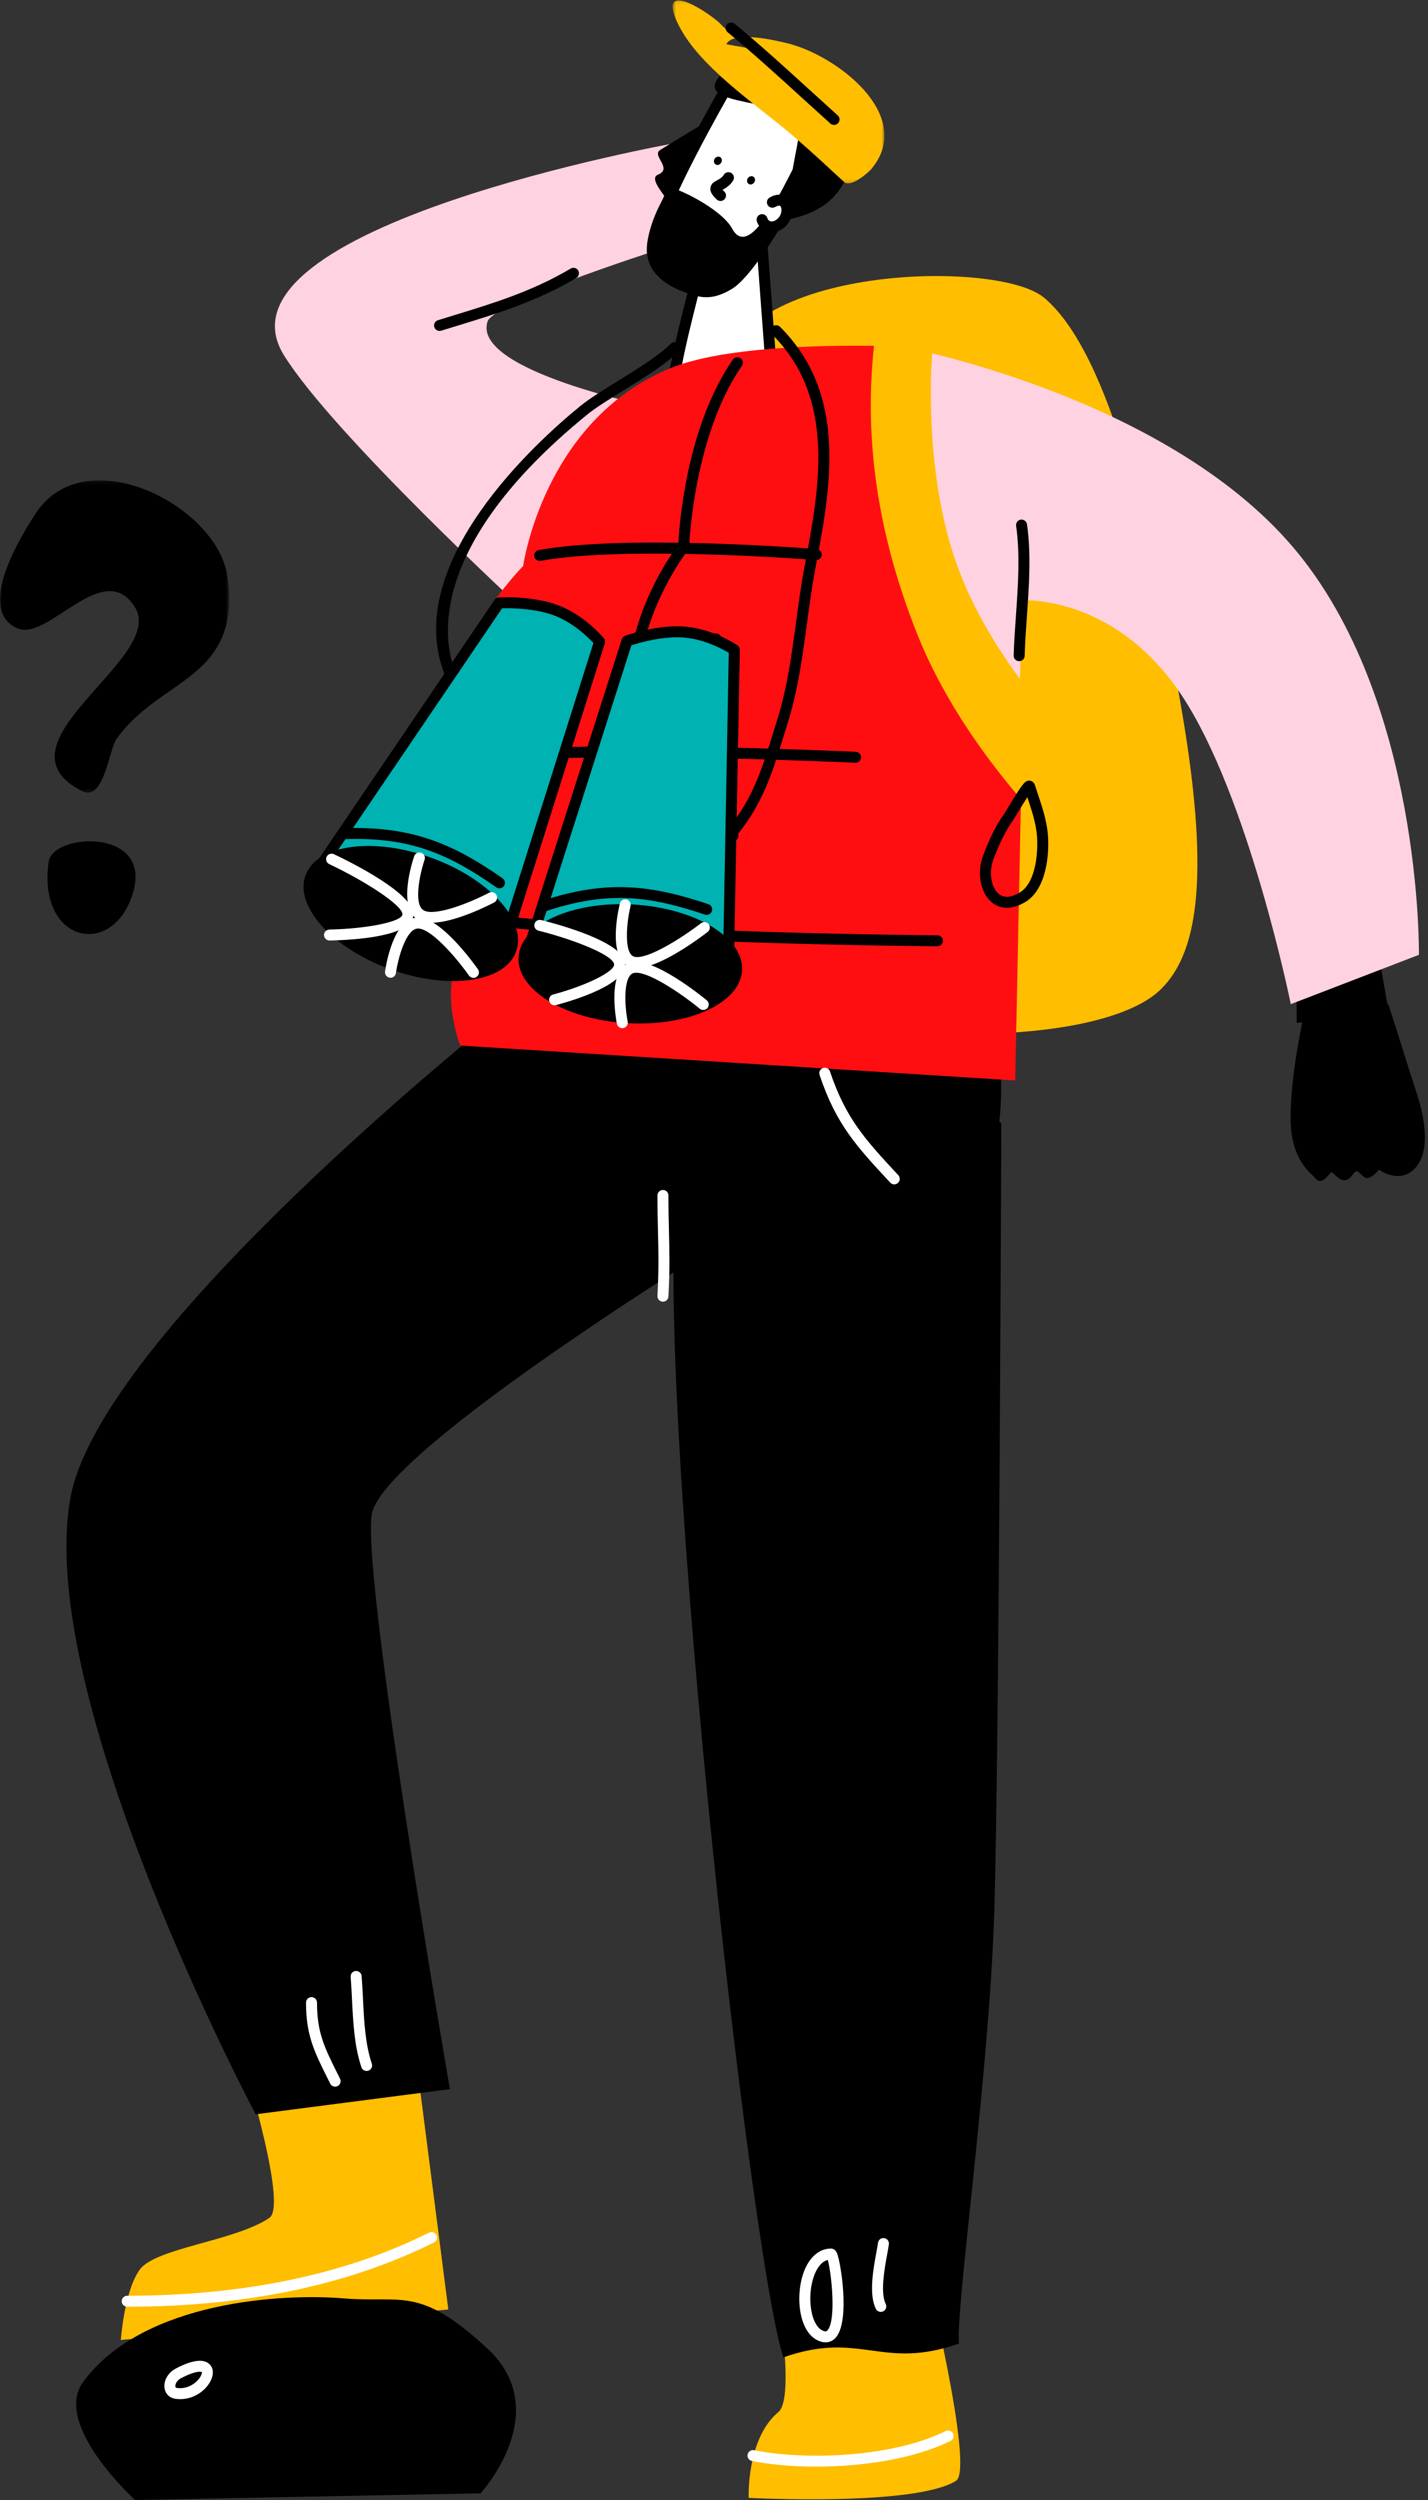 <?xml version="1.0" encoding="UTF-8"?> <svg xmlns="http://www.w3.org/2000/svg" width="396" height="693" viewBox="0 0 396 693" fill="none"><rect x="0" y="0" width="396" height="693" fill="#333333" stroke="none"/> <path fill-rule="evenodd" clip-rule="evenodd" d="M135.205 89.109C137.061 83.531 186.957 67.827 186.957 67.827L187.575 39.604C187.575 39.604 56.627 62.919 78.757 98.503C92.365 120.403 145.148 169.057 145.148 169.057L181.756 113.004C181.756 113.004 130.623 102.84 135.205 89.109Z" fill="#FFD2E1"></path> <path fill-rule="evenodd" clip-rule="evenodd" d="M264.345 202.821C262.212 192.172 261.731 181.244 261.115 170.401C260.84 165.817 199.693 109.131 200.174 104.563C203.384 73.64 276.487 71.67 289.476 82.481C307.964 97.842 319.691 149.654 327.826 197.57C335.959 245.486 331.446 264.743 322.007 274.143C304.826 291.306 233.851 289.253 228.355 276.443C218.983 254.654 251.926 240.456 250.552 233.618" fill="#FFBE00"></path> <path fill-rule="evenodd" clip-rule="evenodd" d="M362.738 276.42C362.509 276.676 357.492 297.803 357.927 311.264C358.248 321.956 363.908 325.468 364.708 326.545C366.541 328.977 368.582 325.251 369.155 324.986C369.727 324.72 370.825 327.059 372.706 327.141C374.607 327.221 375.109 325.116 376.05 324.725C376.964 324.332 378.018 327.016 379.53 326.515C381.019 326.014 382.419 324.24 382.419 324.24C382.6 324.309 387.755 328.202 392.039 324.206C396.414 320.098 395.681 311.591 392.772 302.75C389.864 293.909 387.319 285.375 385.122 278.782C384.181 276.034 379.255 281.066 378.591 276.582C378.227 274.081 373.872 276.432 371.764 277.122C370.275 277.598 363.725 275.288 362.738 276.42Z" fill="black"></path> <path fill-rule="evenodd" clip-rule="evenodd" d="M186.087 63.835C186.385 63.993 208.149 63.826 221.138 60.214C231.47 57.345 233.555 51.042 234.403 49.997C236.327 47.638 232.226 46.568 231.837 46.072C231.424 45.578 233.44 43.961 233.074 42.1C232.707 40.239 230.529 40.251 229.935 39.451C229.34 38.651 231.699 36.982 230.852 35.647C230.004 34.311 227.942 33.39 227.942 33.39C227.963 33.196 230.529 27.263 225.628 24.076C220.588 20.798 212.479 23.532 204.573 28.459C196.646 33.386 188.951 37.88 183.063 41.586C180.612 43.129 186.683 46.707 182.468 48.417C180.131 49.373 183.453 53.031 184.619 54.924C185.446 56.236 184.736 63.14 186.087 63.835Z" fill="black"></path> <path fill-rule="evenodd" clip-rule="evenodd" d="M359.463 267.868L359.6 283.542L385.144 280.801L382.761 267L359.463 267.868Z" fill="black"></path> <path fill-rule="evenodd" clip-rule="evenodd" d="M226.52 163.89L249.865 96.023C249.865 96.023 322.647 109.479 358.545 151.643C394.469 193.805 393.482 264.677 393.482 264.677L357.95 278.35C357.95 278.35 346.268 220.613 327.618 192.632C308.97 164.649 283.36 166.423 283.36 166.423L281.685 235.471L226.52 163.89Z" fill="#FFD2E1"></path> <path fill-rule="evenodd" clip-rule="evenodd" d="M250.461 597.49L260.518 639.252L241.48 645.846L228.01 603.329L250.461 597.49Z" fill="white"></path> <path fill-rule="evenodd" clip-rule="evenodd" d="M229.946 604.396L242.461 643.897L258.715 638.266L249.343 599.353L229.946 604.396ZM241.48 647.367C241.247 647.367 241.011 647.312 240.798 647.207C240.429 647.022 240.152 646.697 240.028 646.304L226.557 603.785C226.431 603.39 226.475 602.958 226.676 602.594C226.878 602.229 227.224 601.963 227.625 601.858L250.076 596.019C250.474 595.912 250.894 595.974 251.244 596.186C251.595 596.397 251.847 596.737 251.943 597.135L261.998 638.897C262.181 639.656 261.757 640.431 261.017 640.687L241.98 647.282C241.819 647.337 241.648 647.367 241.48 647.367Z" fill="black"></path> <path fill-rule="evenodd" clip-rule="evenodd" d="M193.533 45.93C194.701 45.148 193.258 42.436 191.058 42.756C188.882 43.072 187.026 46.531 187.416 48.309C187.737 49.761 188.768 50.571 190.005 51.27" fill="white"></path> <path fill-rule="evenodd" clip-rule="evenodd" d="M190.002 52.79C189.75 52.79 189.492 52.726 189.256 52.594C187.867 51.81 186.39 50.728 185.929 48.636C185.565 46.977 186.371 45.036 187.246 43.776C188.241 42.34 189.519 41.444 190.839 41.252C192.937 40.962 194.644 42.34 195.237 43.877C195.748 45.2 195.411 46.503 194.38 47.192C193.679 47.66 192.733 47.473 192.266 46.776C191.876 46.195 191.943 45.44 192.38 44.935C192.323 44.807 192.209 44.633 192.034 44.489C191.801 44.3 191.558 44.222 191.278 44.261C190.823 44.327 190.241 44.803 189.753 45.507C189.031 46.545 188.82 47.599 188.905 47.985C189.072 48.746 189.574 49.279 190.754 49.946C191.487 50.36 191.746 51.288 191.331 52.02C191.049 52.511 190.534 52.79 190.002 52.79Z" fill="black"></path> <path fill-rule="evenodd" clip-rule="evenodd" d="M213.645 99.136C212.775 87.365 211.013 63.821 211.013 63.821C211.013 63.821 201.918 60.001 197.38 58.092C193.831 77.616 190.072 86.859 186.546 106.381C198.207 107.38 201.962 98.137 213.645 99.136Z" fill="white"></path> <path fill-rule="evenodd" clip-rule="evenodd" d="M198.535 60.226C196.865 69.078 195.133 75.903 193.454 82.519C191.768 89.169 190.027 96.032 188.361 104.935C192.826 104.914 196.011 103.213 199.362 101.421C202.966 99.494 206.709 97.514 211.999 97.539C211.208 86.856 209.88 69.097 209.561 64.863L198.535 60.226ZM188.299 107.978C187.695 107.978 187.067 107.95 186.416 107.895C185.988 107.859 185.598 107.644 185.335 107.306C185.076 106.965 184.971 106.531 185.046 106.11C186.826 96.257 188.693 88.893 190.501 81.771C192.283 74.75 194.123 67.49 195.882 57.821C195.965 57.366 196.249 56.975 196.657 56.754C197.062 56.534 197.545 56.514 197.974 56.692L211.602 62.421C212.132 62.643 212.489 63.139 212.53 63.708C212.53 63.708 214.294 87.251 215.165 99.025C215.197 99.469 215.034 99.903 214.716 100.218C214.4 100.529 213.953 100.687 213.515 100.651C208.118 100.198 204.567 102.091 200.801 104.1C197.229 106.009 193.545 107.978 188.299 107.978Z" fill="black"></path> <path fill-rule="evenodd" clip-rule="evenodd" d="M124.323 640.187L33.512 648.65C33.512 648.65 34.405 635.317 38.689 629.216C42.973 623.116 65.126 621.28 74.702 614.794C80.132 611.109 66.249 567.539 66.249 567.539L111.655 541.575L124.323 640.187Z" fill="#FFBE00"></path> <path fill-rule="evenodd" clip-rule="evenodd" d="M265.124 687.679C253.692 694.848 207.619 692.409 207.619 692.409C207.619 692.409 206.955 676.019 215.844 668.633C220.909 664.438 214.815 630.693 214.815 630.693L256.485 628.206C256.485 628.206 270.324 684.407 265.124 687.679Z" fill="#FFBE00"></path> <path fill-rule="evenodd" clip-rule="evenodd" d="M275.73 529.785C274.379 574.397 264.871 640.884 265.946 649.627C244.48 657.18 238.709 645.916 217.243 653.467C207.436 624.353 176.648 345.809 190.096 317.055C216.144 261.387 277.678 311.342 277.678 311.342C277.678 311.342 277.082 485.172 275.73 529.785Z" fill="black"></path> <path fill-rule="evenodd" clip-rule="evenodd" d="M103.339 418.715C99.101 430.98 124.759 579.107 124.759 579.107L70.9 586.08C70.9 586.08 9.389 470.371 19.561 415.082C27.991 369.228 137.588 282.125 137.588 282.125C137.588 282.125 197.816 332.245 211.906 336.966C211.906 336.966 110.35 398.409 103.339 418.715Z" fill="black"></path> <path fill-rule="evenodd" clip-rule="evenodd" d="M273.417 271.254C273.417 271.254 281.135 297.865 275.66 318.788C270.187 339.714 256.874 315.983 251.103 320.144C241.296 327.19 230.073 330.818 223.175 321.964C223.017 321.744 189.201 343.15 189.201 343.15C189.201 343.15 135.802 308.279 126.295 302.652C125.103 301.948 139.994 279.327 139.74 262.036C139.49 244.748 273.417 271.254 273.417 271.254Z" fill="black"></path> <path fill-rule="evenodd" clip-rule="evenodd" d="M203.269 21.242C203.269 21.242 184.344 53.561 181.757 65.408C179.833 74.352 196.511 84.448 203.567 77.644C211.425 70.084 227.963 36.045 227.963 36.045L203.269 21.242Z" fill="white"></path> <path fill-rule="evenodd" clip-rule="evenodd" d="M203.813 23.341C200.246 29.535 185.458 55.599 183.245 65.732C182.372 69.788 186.333 74.056 190.381 76.301C194.012 78.311 199.364 79.584 202.509 76.55C209.244 70.067 222.923 42.811 225.98 36.629L203.813 23.341ZM197.476 81.383C194.791 81.383 191.824 80.576 188.901 78.957C183.733 76.093 179.062 70.693 180.267 65.09C182.876 53.14 201.176 21.803 201.952 20.475C202.159 20.125 202.498 19.869 202.892 19.77C203.288 19.665 203.705 19.727 204.053 19.94L228.749 34.743C229.425 35.147 229.679 36 229.336 36.709C228.655 38.108 212.585 71.077 204.624 78.738C202.798 80.501 200.289 81.383 197.476 81.383Z" fill="black"></path> <path fill-rule="evenodd" clip-rule="evenodd" d="M199.808 55.718C199.428 55.718 199.05 55.576 198.754 55.294C197.591 54.181 196.848 53.205 197.002 52.06C197.162 50.887 198.124 50.368 198.896 49.952C199.561 49.59 200.246 49.22 200.706 48.463C201.141 47.745 202.074 47.512 202.798 47.949C203.517 48.383 203.749 49.318 203.313 50.036C202.438 51.481 201.206 52.16 200.376 52.608C200.498 52.741 200.656 52.903 200.862 53.1C201.471 53.681 201.49 54.643 200.905 55.249C200.61 55.562 200.209 55.718 199.808 55.718Z" fill="black"></path> <path fill-rule="evenodd" clip-rule="evenodd" d="M199.969 45.148C200.336 44.595 200.221 43.889 199.74 43.571C199.236 43.253 198.549 43.445 198.182 43.998C197.839 44.551 197.93 45.258 198.434 45.576C198.915 45.894 199.603 45.702 199.969 45.148Z" fill="black"></path> <path fill-rule="evenodd" clip-rule="evenodd" d="M209.155 50.559C209.522 50.006 209.407 49.299 208.926 48.981C208.424 48.664 207.737 48.856 207.371 49.409C207.025 49.962 207.116 50.669 207.62 50.986C208.101 51.304 208.791 51.114 209.155 50.559Z" fill="black"></path> <path fill-rule="evenodd" clip-rule="evenodd" d="M185.949 102.046C150.714 116.46 145.079 156.878 145.079 156.878C145.079 156.878 129.134 173.279 128.63 185.702C128.126 198.128 139.581 210.551 139.581 210.551C139.581 210.551 124.598 225.662 124.758 235.447C124.942 245.23 132.021 254.139 132.021 254.139C132.021 254.139 126.385 263.012 125.262 271.932C124.163 280.853 127.599 289.822 127.599 289.822L281.528 299.508L283.518 202.206C283.518 202.206 254.974 170.673 252.82 155.241C245.744 104.41 253.141 96.184 253.141 96.184C253.141 96.184 237.265 95.334 219.971 96.28C207.575 96.959 194.473 98.557 185.949 102.046Z" fill="#FF0E11"></path> <path fill-rule="evenodd" clip-rule="evenodd" d="M203.063 63.417C208.949 74.276 221.274 41.767 222.101 43.401C222.444 44.078 228.032 42.452 227.416 43.554C227.118 44.048 222.17 53.705 216.417 63.053C211.812 70.529 206.681 77.806 203.038 80.042C199.948 81.93 196.786 82.966 193.279 82.056C180.885 78.837 178.711 72.486 179.513 67.143C180.338 61.86 182.743 56.517 185.721 52.118C186.223 51.382 199.856 57.498 203.063 63.417Z" fill="black"></path> <path fill-rule="evenodd" clip-rule="evenodd" d="M214.196 56.065C217.382 54.281 218.136 57.027 218.205 57.651C218.686 62.336 212.752 64.983 211.332 60.882" fill="white"></path> <path fill-rule="evenodd" clip-rule="evenodd" d="M213.947 64.433C212.094 64.433 210.561 63.311 209.89 61.379C209.617 60.584 210.039 59.719 210.836 59.445C211.622 59.171 212.495 59.591 212.772 60.385C212.951 60.908 213.319 61.574 214.36 61.345C215.423 61.112 216.896 59.825 216.689 57.806C216.664 57.6 216.481 57.134 216.268 57.026C216.108 56.951 215.663 56.987 214.941 57.39C214.206 57.806 213.278 57.541 212.866 56.809C212.456 56.075 212.717 55.149 213.45 54.738C215.429 53.627 216.836 53.894 217.661 54.322C219.42 55.222 219.693 57.255 219.72 57.483C220.085 61.034 217.615 63.741 215.017 64.315C214.653 64.395 214.293 64.433 213.947 64.433Z" fill="black"></path> <path fill-rule="evenodd" clip-rule="evenodd" d="M242.582 94.109C240.059 115.094 241.044 142.538 254.469 176.055C267.896 209.573 296.026 235.142 296.026 235.142L299.737 207.909C299.737 207.909 276.098 185.394 265.788 157.741C255.479 130.087 258.549 97.294 258.549 97.294L242.582 94.109Z" fill="#FFBE00"></path> <path fill-rule="evenodd" clip-rule="evenodd" d="M165.216 201.157C165.239 201.372 165.262 201.546 165.262 201.763C165.354 201.676 165.445 201.591 165.537 201.502C165.445 201.409 165.308 201.253 165.216 201.157Z" fill="#030100"></path> <path fill-rule="evenodd" clip-rule="evenodd" d="M284.887 220.983C284.024 222.311 282.981 224.035 282.351 225.082C281.659 226.225 281.089 227.169 280.823 227.544C278.835 230.367 277.19 233.666 275.485 238.23C274.166 241.723 274.83 246.005 276.961 247.781C278.766 249.281 281.11 248.417 282.759 247.431C287.416 244.645 287.927 235.811 287.547 231.529C287.233 228.017 286.138 224.736 284.979 221.259C284.947 221.168 284.919 221.076 284.887 220.983ZM279.24 251.643C277.261 251.643 275.847 250.813 275.009 250.115C271.859 247.489 270.835 241.922 272.631 237.164C274.429 232.352 276.186 228.842 278.333 225.793C278.58 225.441 279.105 224.567 279.742 223.511C283.646 217.046 284.317 216.266 285.604 216.406C286.198 216.472 286.777 216.961 286.961 217.528C286.961 217.53 286.963 217.535 286.963 217.537C287.258 218.47 287.565 219.389 287.87 220.299C289.087 223.948 290.237 227.395 290.58 231.259C291.052 236.563 290.264 246.485 284.326 250.038C282.347 251.222 280.649 251.643 279.24 251.643Z" fill="black"></path> <path fill-rule="evenodd" clip-rule="evenodd" d="M149.659 155.494C148.939 155.494 148.298 154.979 148.163 154.248C148.011 153.422 148.559 152.629 149.386 152.478C173.546 148.059 224.335 152.032 226.482 152.206C227.32 152.272 227.948 153.006 227.882 153.841C227.813 154.677 227.055 155.315 226.241 155.237C225.714 155.194 173.697 151.12 149.936 155.468C149.844 155.487 149.75 155.494 149.659 155.494Z" fill="black"></path> <path fill-rule="evenodd" clip-rule="evenodd" d="M237.268 211.442C237.243 211.442 237.22 211.442 237.195 211.44C236.514 211.408 168.843 208.251 140.351 211.086C139.526 211.17 138.766 210.56 138.683 209.723C138.601 208.889 139.21 208.144 140.049 208.061C168.758 205.199 236.654 208.37 237.337 208.404C238.177 208.443 238.828 209.156 238.787 209.995C238.748 210.809 238.077 211.442 237.268 211.442Z" fill="black"></path> <path fill-rule="evenodd" clip-rule="evenodd" d="M259.969 262.308H259.958C259.105 262.303 174.145 261.681 135.321 256.421C134.487 256.307 133.903 255.543 134.017 254.711C134.129 253.879 134.897 253.302 135.731 253.408C174.36 258.641 259.128 259.26 259.98 259.267C260.821 259.272 261.497 259.958 261.492 260.797C261.486 261.633 260.805 262.308 259.969 262.308Z" fill="black"></path> <path fill-rule="evenodd" clip-rule="evenodd" d="M178.414 282.445C178.386 282.445 178.361 282.445 178.333 282.443C177.495 282.399 176.847 281.684 176.89 280.847C177.229 274.299 181.181 263.138 182.475 259.631C179.385 257.132 170.043 248.381 171.376 234.785C172.67 221.365 178.478 212.069 180.191 209.584C178.998 205.727 173.742 188.201 174.826 181.716C177.495 165.632 186.285 153.39 188.088 151.014C188.281 146.801 190.029 118.775 203.226 99.68C203.708 98.99 204.651 98.812 205.348 99.292C206.04 99.767 206.214 100.714 205.737 101.406C192.253 120.912 191.124 151.302 191.114 151.609C191.103 151.933 190.986 152.249 190.782 152.505C190.681 152.631 180.613 165.445 177.832 182.216C176.941 187.557 181.493 203.645 183.325 209.392C183.472 209.861 183.385 210.377 183.085 210.768C183.014 210.864 175.811 220.523 174.407 235.077C173.021 249.238 185.048 257.777 185.169 257.864C185.745 258.262 185.974 259.002 185.722 259.654C185.669 259.796 180.306 273.812 179.935 281.002C179.894 281.816 179.22 282.445 178.414 282.445Z" fill="black"></path> <path fill-rule="evenodd" clip-rule="evenodd" d="M282.625 183.286C282.612 183.286 282.596 183.286 282.58 183.286C281.739 183.261 281.077 182.561 281.102 181.72C281.21 178.085 281.475 174.299 281.732 170.639C282.316 162.329 282.921 153.737 281.782 145.763C281.663 144.933 282.243 144.163 283.074 144.044C283.885 143.918 284.68 144.503 284.797 145.333C285.984 153.627 285.365 162.383 284.772 170.851C284.515 174.482 284.252 178.236 284.149 181.809C284.124 182.634 283.446 183.286 282.625 183.286Z" fill="black"></path> <path fill-rule="evenodd" clip-rule="evenodd" d="M121.895 91.738C121.244 91.738 120.644 91.32 120.44 90.668C120.19 89.866 120.639 89.015 121.443 88.766L125.682 87.463C136.941 84.02 147.578 80.764 158.256 74.45C158.978 74.022 159.915 74.26 160.343 74.98C160.772 75.705 160.533 76.638 159.807 77.065C148.82 83.565 138.014 86.871 126.573 90.371L122.346 91.669C122.195 91.715 122.044 91.738 121.895 91.738Z" fill="black"></path> <path fill-rule="evenodd" clip-rule="evenodd" d="M228.617 646.213C229.054 646.325 229.265 646.247 229.547 645.893C231.939 642.877 230.548 629.972 229.551 626.449C226.782 627.16 225.3 631.163 224.86 634.636C224.234 639.583 225.494 645.413 228.617 646.213ZM228.935 649.299C228.585 649.299 228.227 649.254 227.861 649.16C222.832 647.873 221.025 640.687 221.838 634.256C222.679 627.599 226.056 623.301 230.438 623.301C230.839 623.301 231.583 623.452 232.06 624.464C233.107 626.682 235.79 643.127 231.872 647.861C231.089 648.808 230.069 649.299 228.935 649.299Z" fill="white"></path> <path fill-rule="evenodd" clip-rule="evenodd" d="M244.255 640.859C243.694 640.859 243.155 640.55 242.887 640.015C240.883 635.996 242.177 628.966 243.034 624.314C243.226 623.269 243.391 622.375 243.476 621.719C243.581 620.889 244.328 620.29 245.18 620.407C246.016 620.512 246.603 621.276 246.498 622.108C246.406 622.805 246.234 623.754 246.028 624.863C245.295 628.859 244.065 635.548 245.618 638.662C245.991 639.412 245.684 640.326 244.931 640.701C244.713 640.809 244.482 640.859 244.255 640.859Z" fill="white"></path> <path fill-rule="evenodd" clip-rule="evenodd" d="M101.667 574.068C101.03 574.068 100.434 573.666 100.221 573.031C98.254 567.157 97.933 560.642 97.621 554.339C97.516 552.19 97.41 550.059 97.239 547.99C97.17 547.153 97.795 546.417 98.632 546.348C99.472 546.31 100.208 546.902 100.276 547.738C100.448 549.842 100.556 552.007 100.664 554.19C100.964 560.287 101.275 566.59 103.113 572.066C103.378 572.864 102.948 573.723 102.15 573.991C101.99 574.043 101.827 574.068 101.667 574.068Z" fill="white"></path> <path fill-rule="evenodd" clip-rule="evenodd" d="M92.939 578.424C92.38 578.424 91.842 578.115 91.574 577.583L91.015 576.465C87.178 568.813 84.862 564.193 84.862 555.123C84.862 554.282 85.544 553.603 86.385 553.603C87.226 553.603 87.909 554.282 87.909 555.123C87.909 563.475 89.98 567.606 93.741 575.105L94.303 576.225C94.676 576.975 94.371 577.889 93.618 578.264C93.4 578.374 93.169 578.424 92.939 578.424Z" fill="white"></path> <path fill-rule="evenodd" clip-rule="evenodd" d="M183.843 360.824C183.816 360.824 183.791 360.824 183.763 360.821C182.922 360.778 182.276 360.062 182.32 359.226C182.716 351.576 182.602 346.969 182.469 341.633C182.398 338.655 182.318 335.452 182.318 331.38C182.318 330.541 183 329.86 183.841 329.86C184.682 329.86 185.364 330.541 185.364 331.38C185.364 335.422 185.442 338.6 185.516 341.56C185.649 346.958 185.765 351.62 185.362 359.381C185.321 360.195 184.65 360.824 183.843 360.824Z" fill="white"></path> <path fill-rule="evenodd" clip-rule="evenodd" d="M247.986 328.308C247.576 328.308 247.171 328.146 246.871 327.821C237.515 317.76 231.868 311.685 227.274 297.973C227.009 297.175 227.437 296.315 228.237 296.048C229.048 295.78 229.9 296.215 230.165 297.008C234.55 310.101 240.026 315.992 249.102 325.754C249.675 326.369 249.64 327.332 249.022 327.901C248.729 328.173 248.358 328.308 247.986 328.308Z" fill="white"></path> <path fill-rule="evenodd" clip-rule="evenodd" d="M203.292 17.885C186.178 30.441 217.174 26.284 221.367 33.998C223.474 37.898 212.57 62.929 226.819 55.234C252.248 41.494 217.862 7.174 203.292 17.885Z" fill="black"></path> <mask id="mask0_0_4" style="mask-type:alpha" maskUnits="userSpaceOnUse" x="186" y="0" width="60" height="51"> <path fill-rule="evenodd" clip-rule="evenodd" d="M186.518 0.112H245.263V50.855H186.518V0.112Z" fill="white"></path> </mask> <g mask="url(#mask0_0_4)"> <path fill-rule="evenodd" clip-rule="evenodd" d="M201.412 12.259C203.474 8.267 215.891 11.433 217.863 11.879C231.744 15.018 254.037 31.995 241.643 46.84C240.701 47.962 235.845 52.079 234.126 50.497C229.409 46.172 225.627 42.583 220.129 37.83C209.937 29.042 193.188 18.223 187.692 5.926C182.192 -6.367 197.678 4.262 199.946 6.786C202.741 9.904 207.346 10.722 210.209 13.836" fill="#FFBE00"></path> </g> <path fill-rule="evenodd" clip-rule="evenodd" d="M231.286 34.636C230.921 34.636 230.557 34.506 230.266 34.245C227.746 31.98 225.206 29.666 222.647 27.336C215.836 21.129 208.791 14.712 201.77 8.921C201.121 8.388 201.032 7.428 201.566 6.781C202.106 6.137 203.066 6.045 203.712 6.578C210.791 12.417 217.863 18.859 224.702 25.089C227.254 27.414 229.79 29.725 232.305 31.986C232.931 32.547 232.981 33.509 232.417 34.133C232.117 34.467 231.703 34.636 231.286 34.636Z" fill="black"></path> <path fill-rule="evenodd" clip-rule="evenodd" d="M138.413 167.123L87.097 242.707L139.33 263.138L166.271 177.88C166.271 177.88 161.368 171.952 154.427 169.263C147.463 166.575 138.413 167.123 138.413 167.123Z" fill="#00B2B2"></path> <path fill-rule="evenodd" clip-rule="evenodd" d="M89.426 241.986L138.367 261.13L164.557 178.245C163.145 176.72 159.081 172.696 153.874 170.682C148.415 168.572 141.487 168.544 139.242 168.613L89.426 241.986ZM139.329 264.658C139.141 264.658 138.953 264.624 138.775 264.555L86.54 244.123C86.109 243.954 85.779 243.6 85.642 243.159C85.504 242.715 85.575 242.237 85.836 241.853L137.153 166.27C137.418 165.879 137.849 165.634 138.321 165.607C138.704 165.584 147.783 165.067 154.976 167.845C162.208 170.645 167.235 176.656 167.445 176.912C167.773 177.307 167.878 177.845 167.723 178.336L140.782 263.597C140.656 263.997 140.367 264.329 139.987 264.512C139.778 264.61 139.554 264.658 139.329 264.658Z" fill="black"></path> <path fill-rule="evenodd" clip-rule="evenodd" d="M84.713 242.692C87.806 234.142 103.384 231.924 119.512 237.743C135.663 243.559 146.224 255.207 143.132 263.757C140.039 272.31 124.438 274.525 108.31 268.709C92.182 262.893 81.621 251.245 84.713 242.692Z" fill="black"></path> <path fill-rule="evenodd" clip-rule="evenodd" d="M138.503 246.243C138.2 246.243 137.896 246.154 137.632 245.969C124.537 236.836 113.969 231.998 95.644 232.613C94.808 232.622 94.1 231.982 94.073 231.143C94.045 230.304 94.703 229.602 95.546 229.572C114.588 228.937 126.063 234.191 139.376 243.477C140.067 243.957 140.235 244.906 139.751 245.594C139.456 246.017 138.984 246.243 138.503 246.243Z" fill="black"></path> <path fill-rule="evenodd" clip-rule="evenodd" d="M173.876 177.671L146.088 264.653L201.963 269.509L203.635 180.129C203.635 180.129 197.267 175.824 189.844 175.209C182.399 174.594 173.876 177.671 173.876 177.671Z" fill="#00B2B2"></path> <path fill-rule="evenodd" clip-rule="evenodd" d="M148.117 263.304L200.471 267.853L202.096 180.962C200.313 179.899 195.285 177.185 189.718 176.724C183.883 176.25 177.232 178.18 175.093 178.866L148.117 263.304ZM201.963 271.029C201.917 271.029 201.876 271.026 201.83 271.024L145.955 266.168C145.494 266.127 145.075 265.88 144.821 265.496C144.562 265.112 144.495 264.632 144.635 264.191L172.424 177.208C172.568 176.76 172.914 176.401 173.358 176.241C173.72 176.113 182.291 173.059 189.97 173.694C197.702 174.334 204.217 178.685 204.49 178.87C204.918 179.158 205.168 179.643 205.159 180.157L203.486 269.538C203.477 269.959 203.296 270.356 202.98 270.638C202.7 270.891 202.336 271.029 201.963 271.029Z" fill="black"></path> <path fill-rule="evenodd" clip-rule="evenodd" d="M143.796 265.319C144.323 256.242 158.664 249.715 175.777 250.74C192.89 251.766 206.338 259.955 205.788 269.031C205.238 278.108 190.92 284.635 173.807 283.608C156.671 282.584 143.246 274.395 143.796 265.319Z" fill="black"></path> <path fill-rule="evenodd" clip-rule="evenodd" d="M195.96 253.6C195.8 253.6 195.635 253.574 195.474 253.519C180.341 248.456 168.836 246.803 151.425 252.562C150.621 252.824 149.764 252.395 149.498 251.599C149.235 250.801 149.665 249.939 150.465 249.676C168.598 243.68 181.051 245.484 196.446 250.639C197.243 250.904 197.671 251.766 197.406 252.562C197.19 253.199 196.597 253.6 195.96 253.6Z" fill="black"></path> <path fill-rule="evenodd" clip-rule="evenodd" d="M198.573 178.65H198.046C197.203 178.65 196.52 177.969 196.52 177.13C196.52 176.291 197.203 175.61 198.046 175.61H198.573C199.414 175.61 200.097 176.291 200.097 177.13C200.097 177.969 199.414 178.65 198.573 178.65Z" fill="black"></path> <path fill-rule="evenodd" clip-rule="evenodd" d="M203.245 233.203C202.605 233.203 202.01 232.798 201.799 232.16L201.673 231.817C201.267 230.747 201.503 230.183 202.152 229.392L202.333 229.172C208.857 221.125 211.467 212.675 214.484 202.888L215.606 199.276C218.303 190.636 219.556 181.352 220.768 172.374C221.448 167.338 222.149 162.134 223.1 157.105C227.244 135.258 231.94 110.499 214.149 92.737C213.556 92.143 213.556 91.18 214.152 90.588C214.747 89.994 215.709 89.994 216.305 90.588C235.235 109.486 230.378 135.084 226.094 157.667C225.157 162.617 224.463 167.783 223.789 172.779C222.561 181.882 221.29 191.297 218.513 200.183L217.398 203.782C214.284 213.871 211.597 222.581 204.704 231.081L204.663 231.131L204.69 231.204C204.956 232.002 204.523 232.862 203.723 233.125C203.565 233.177 203.403 233.203 203.245 233.203Z" fill="black"></path> <path fill-rule="evenodd" clip-rule="evenodd" d="M124.644 187.742C124.033 187.742 123.455 187.372 123.222 186.768C111.364 156.042 149.07 122.204 160.909 112.568C163.423 110.517 167.239 108.156 171.278 105.655C176.643 102.333 182.723 98.567 186.043 95.264C186.639 94.672 187.601 94.672 188.196 95.266C188.792 95.861 188.79 96.823 188.194 97.415C184.627 100.968 178.657 104.665 172.884 108.238C168.932 110.684 165.198 112.998 162.834 114.923C117.595 151.755 123.254 178.39 126.067 185.676C126.367 186.457 125.978 187.34 125.192 187.642C125.013 187.71 124.828 187.742 124.644 187.742Z" fill="black"></path> <path fill-rule="evenodd" clip-rule="evenodd" d="M176.585 268.317C176.021 268.317 175.494 268.253 175.013 268.116C168.47 266.232 171.263 253.079 171.891 250.462C172.088 249.646 172.91 249.149 173.726 249.337C174.544 249.531 175.05 250.352 174.855 251.168C173.618 256.353 173.08 264.394 175.856 265.192C179.311 266.184 189.059 260.032 194.385 255.921C195.047 255.409 196.005 255.528 196.525 256.193C197.038 256.856 196.917 257.812 196.25 258.324C193.95 260.103 182.963 268.317 176.585 268.317Z" fill="white"></path> <path fill-rule="evenodd" clip-rule="evenodd" d="M119.625 255.792C118.251 255.792 117.023 255.568 116.049 255.033C110.109 251.764 114.361 238.801 114.865 237.333C115.137 236.54 115.999 236.117 116.798 236.389C117.595 236.661 118.019 237.525 117.747 238.319C116.413 242.212 114.601 250.765 117.522 252.37C120.629 254.086 130.273 250.275 135.62 247.473C136.363 247.082 137.284 247.367 137.678 248.113C138.067 248.856 137.781 249.775 137.038 250.166C135.749 250.84 126.086 255.792 119.625 255.792Z" fill="white"></path> <path fill-rule="evenodd" clip-rule="evenodd" d="M172.568 285.012C171.853 285.012 171.218 284.509 171.074 283.785C170.765 282.203 168.24 268.282 175.099 266.741C181.275 265.363 194.501 276.053 195.99 277.276C196.638 277.809 196.732 278.766 196.196 279.416C195.662 280.065 194.7 280.154 194.052 279.621C188.872 275.367 179.328 268.915 175.768 269.709C172.932 270.344 173.076 278.135 174.066 283.202C174.226 284.025 173.688 284.823 172.861 284.983C172.762 285.003 172.664 285.012 172.568 285.012Z" fill="white"></path> <path fill-rule="evenodd" clip-rule="evenodd" d="M131.289 271.069C130.81 271.069 130.336 270.842 130.04 270.419C126.503 265.383 119.546 257.388 115.938 257.384H115.935C112.602 257.384 110.359 265.701 109.796 269.731C109.679 270.563 108.914 271.144 108.077 271.028C107.244 270.911 106.662 270.143 106.778 269.313C106.992 267.781 109.06 254.343 115.935 254.343H115.942C122.299 254.352 131.507 267.21 132.535 268.677C133.019 269.363 132.851 270.312 132.162 270.792C131.896 270.98 131.591 271.069 131.289 271.069Z" fill="white"></path> <path fill-rule="evenodd" clip-rule="evenodd" d="M153.784 278.664C153.11 278.664 152.494 278.213 152.313 277.532C152.098 276.723 152.581 275.891 153.395 275.673C162.634 273.225 170.691 269.204 170.297 267.237C169.788 264.636 159.01 260.406 149.314 257.981C148.497 257.775 148.002 256.95 148.206 256.136C148.41 255.32 149.243 254.828 150.054 255.032C155.225 256.325 172.18 260.985 173.287 266.65C174.501 272.731 158.966 277.345 154.176 278.613C154.045 278.648 153.915 278.664 153.784 278.664Z" fill="white"></path> <path fill-rule="evenodd" clip-rule="evenodd" d="M91.379 260.706C90.552 260.706 89.874 260.043 89.856 259.215C89.842 258.374 90.511 257.681 91.352 257.665C101.888 257.464 111.537 255.464 111.599 253.47C111.665 250.923 101.157 244.202 91.299 239.527C90.538 239.168 90.215 238.26 90.577 237.501C90.937 236.744 91.849 236.418 92.607 236.781C97.814 239.252 114.797 247.762 114.643 253.559C114.46 259.613 98.334 260.573 91.409 260.706H91.379Z" fill="white"></path> <path fill-rule="evenodd" clip-rule="evenodd" d="M37.452 692.999C37.452 692.999 14.337 672.048 23.111 660.206C39.858 637.577 79.101 635.726 95.298 637.113C111.494 638.496 116.122 633.417 135.114 650.968C154.082 668.519 133.258 691.152 133.258 691.152L37.452 692.999Z" fill="black"></path> <path fill-rule="evenodd" clip-rule="evenodd" d="M55.395 657.443C54.657 657.443 53.104 657.713 50.19 659.244C48.891 659.923 48.552 661.028 48.643 661.565C48.689 661.839 48.806 661.903 49.017 661.935V661.937C51.798 662.349 54.082 660.824 55.191 659.391C55.956 658.403 56.027 657.665 55.965 657.521V657.523C55.956 657.523 55.796 657.443 55.395 657.443ZM49.965 665.047C49.507 665.047 49.042 665.015 48.568 664.941C47.022 664.713 45.899 663.613 45.638 662.07C45.283 659.974 46.57 657.706 48.772 656.551C53.322 654.158 56.465 653.767 58.114 655.374C59.207 656.439 59.326 658.142 58.435 659.932C57.099 662.616 53.862 665.047 49.965 665.047Z" fill="white"></path> <path fill-rule="evenodd" clip-rule="evenodd" d="M226.321 683.745C219.82 683.745 213.648 683.201 208.514 682.174C207.689 682.01 207.156 681.21 207.318 680.384C207.483 679.561 208.278 679.033 209.112 679.193C224.026 682.174 247.982 681.002 262.245 673.889C262.994 673.514 263.913 673.821 264.286 674.571C264.662 675.321 264.36 676.235 263.604 676.61C253.702 681.55 239.354 683.745 226.321 683.745Z" fill="white"></path> <path fill-rule="evenodd" clip-rule="evenodd" d="M35.276 639.421C34.436 639.421 33.753 638.74 33.753 637.901C33.753 637.062 34.436 636.381 35.276 636.381C67.558 636.381 95.724 630.496 118.991 618.887C119.74 618.507 120.661 618.814 121.037 619.563C121.412 620.318 121.108 621.23 120.354 621.605C96.659 633.427 68.036 639.421 35.276 639.421Z" fill="white"></path> <mask id="mask1_0_4" style="mask-type:alpha" maskUnits="userSpaceOnUse" x="0" y="133" width="64" height="87"> <path fill-rule="evenodd" clip-rule="evenodd" d="M0 133.157H63.526V219.73H0V133.157Z" fill="white"></path> </mask> <g mask="url(#mask1_0_4)"> <path fill-rule="evenodd" clip-rule="evenodd" d="M4.734 174.14C-5.666 169.435 3.363 152.249 9.968 142.219C23.637 121.501 60.391 140.125 63.088 159.954C66.951 188.497 44.322 187.785 32.277 204.89C30.242 207.769 28.802 222.383 22.768 219.307C-3.152 206.133 46.334 182.533 37.397 168.281C28.688 154.398 13.283 178.001 4.734 174.14Z" fill="black"></path> </g> <path fill-rule="evenodd" clip-rule="evenodd" d="M13.511 238.838C10.265 261.132 31.042 265.926 36.779 247.824C42.631 229.321 14.654 230.885 13.511 238.838Z" fill="black"></path> </svg> 